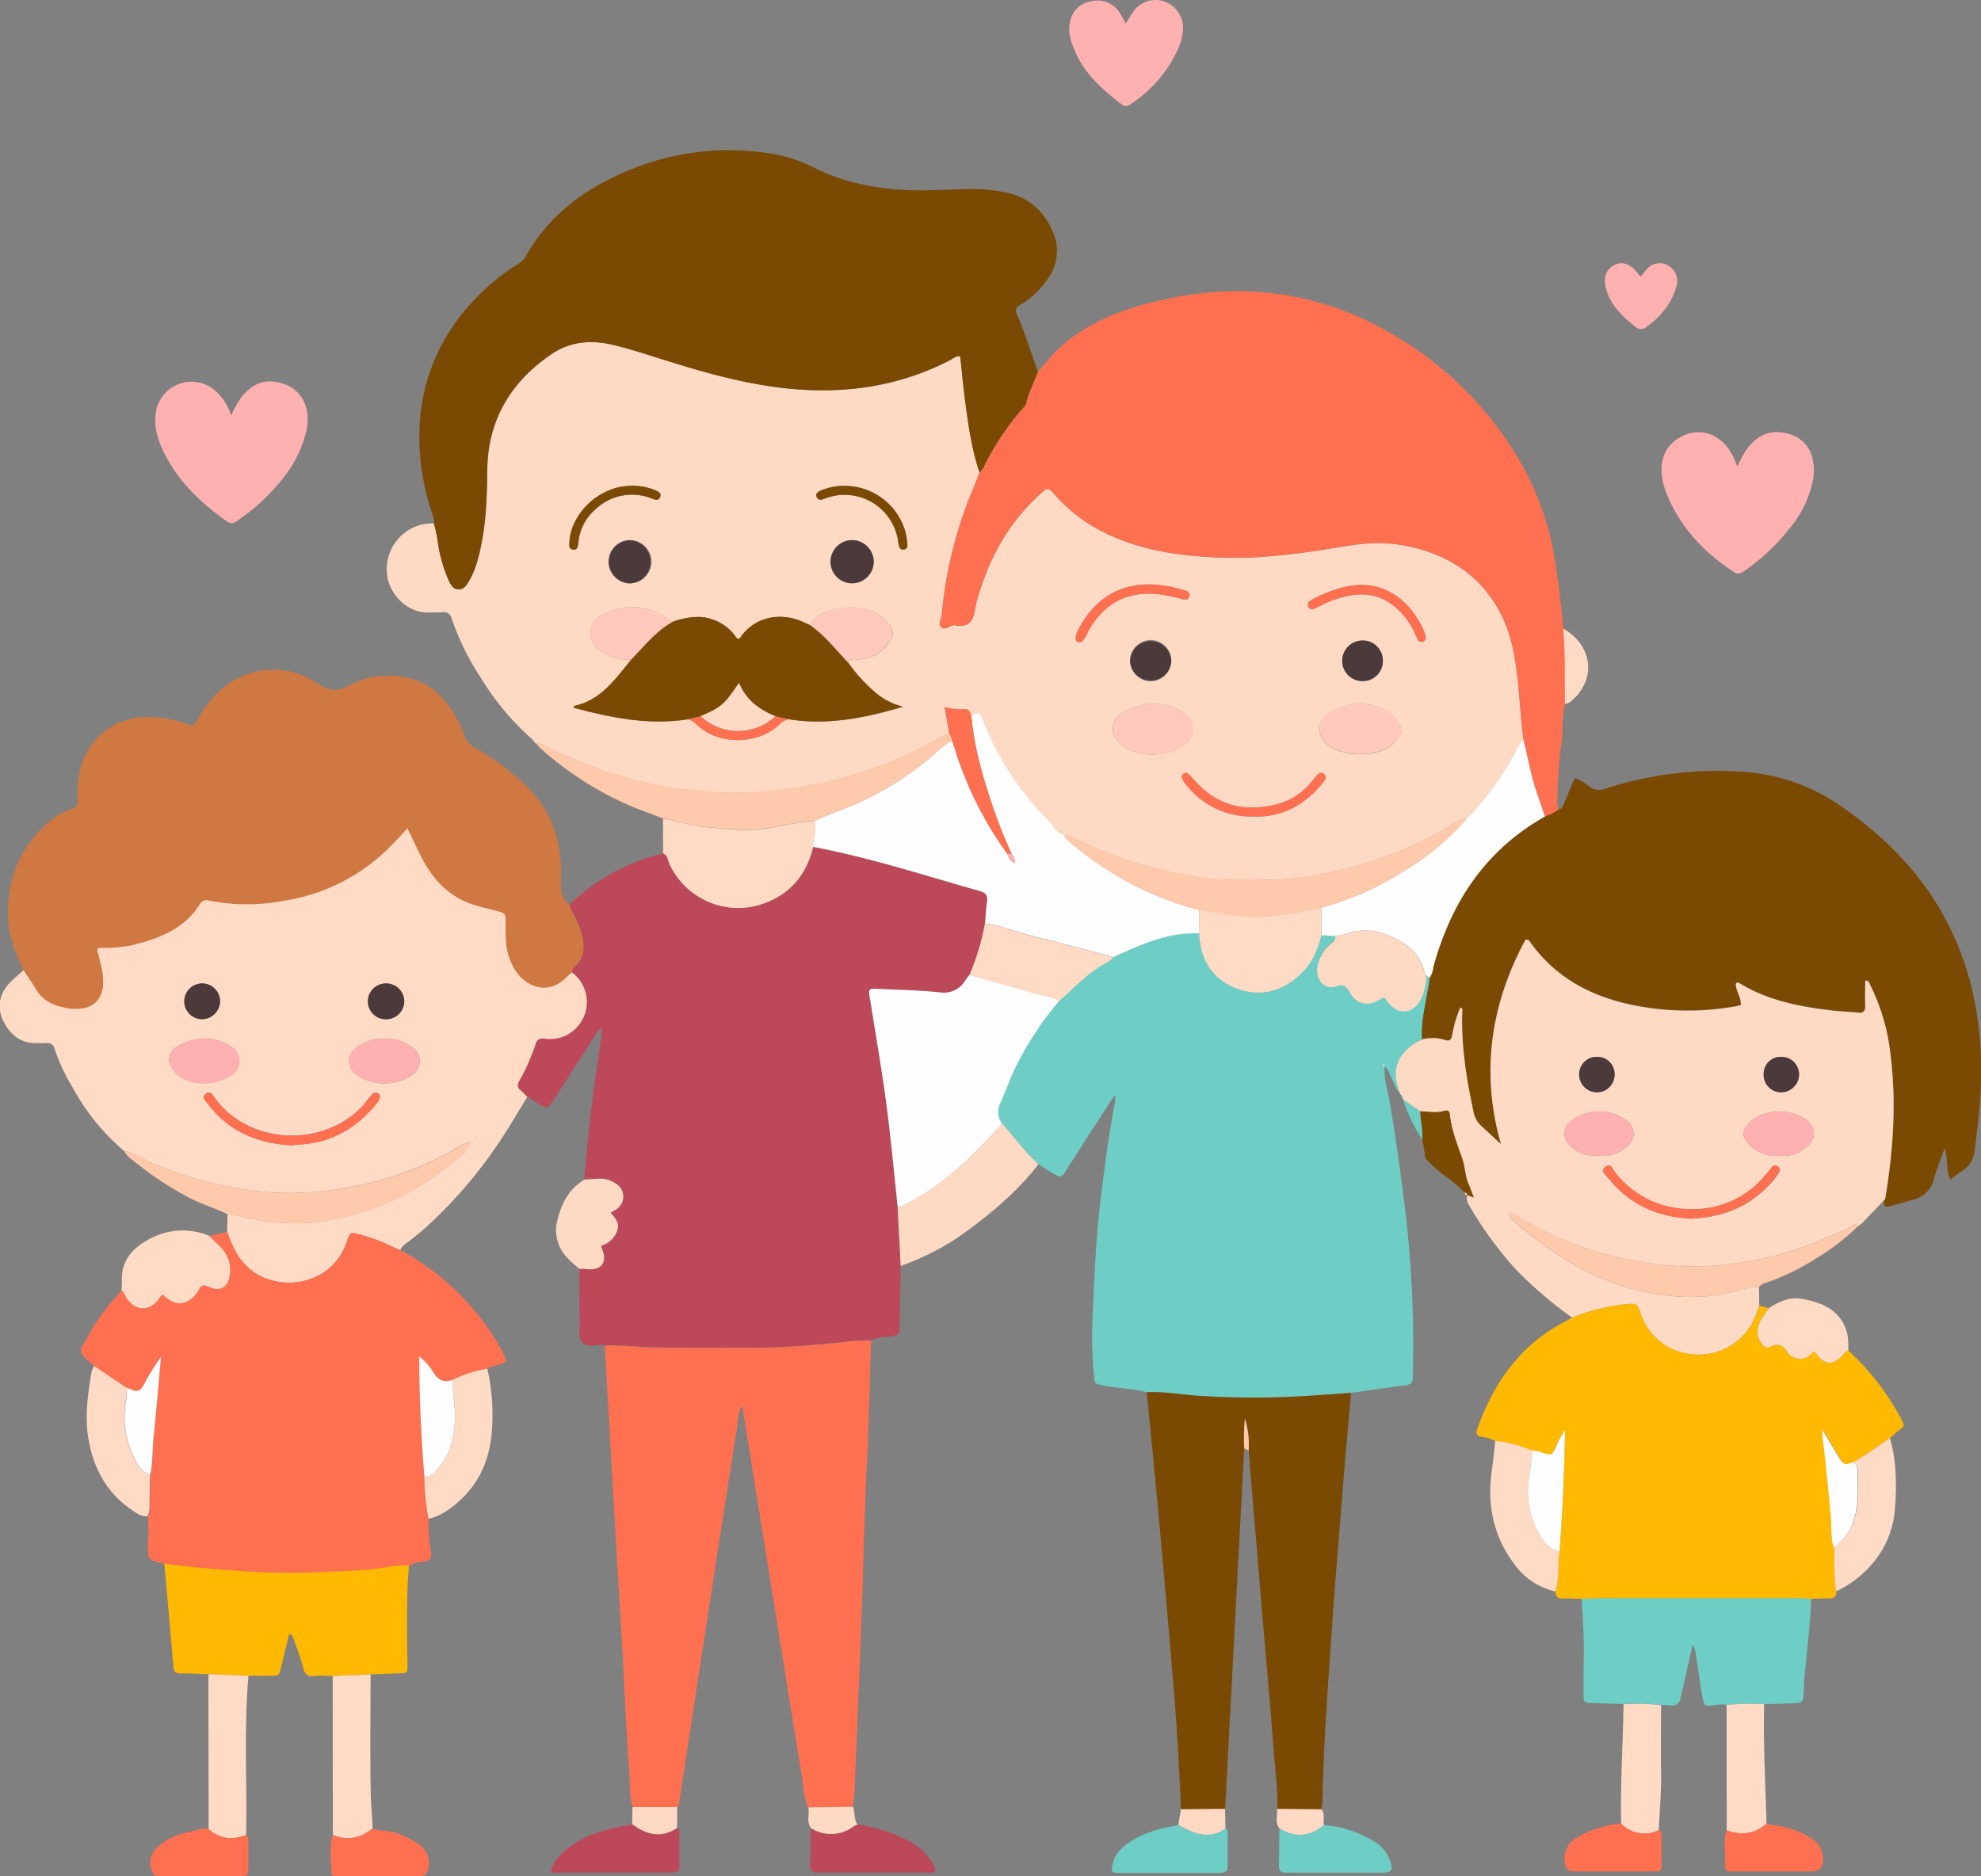<svg id="Layer_1" data-name="Layer 1" xmlns="http://www.w3.org/2000/svg" viewBox="0 0 488.47 462.76"><rect x="0" y="0" width="488.47" height="462.76" fill="#808080" stroke="none"/><defs><style>.cls-1{fill:#fedac4;}.cls-2{fill:#bc485a;}.cls-3{fill:#6ecec5;}.cls-4{fill:#ff7050;}.cls-5{fill:#ffdac4;}.cls-6{fill:#7a4902;}.cls-7{fill:#d07842;}.cls-8{fill:#ff7051;}.cls-9{fill:#ffb901;}.cls-10{fill:#7a4a03;}.cls-11{fill:#ffb1b1;}.cls-12{fill:#ffc9ab;}.cls-13{fill:#fffefe;}.cls-14{fill:#ffcabd;}.cls-15{fill:#4c3939;}.cls-16{fill:#fff;}</style></defs><title>family</title><path class="cls-1" d="M144.12,210a66.13,66.13,0,0,1-12.78-15.43,62.17,62.17,0,0,1-6.93-14.2,2,2,0,0,0-2.37-1.59c-1,.1-1.92,0-2.88.06-4.85.37-9.25-3.38-10.5-8.13a11.43,11.43,0,0,1,4.81-12,11,11,0,0,1,6.56-1.82,35.24,35.24,0,0,1,1.07,5.33,37.82,37.82,0,0,0,2.5,8.55c.52,1.1,1,2.4,2.59,2.38,1.34,0,1.95-1.1,2.54-2.09a21.79,21.79,0,0,0,2.21-5.61c1.93-7.12,2.16-14.38,2.25-21.71.14-12.36,5.85-21.88,16-28.69,4.36-2.92,9.28-3.44,14.4-2.31,3.48.77,6.86,1.83,10.25,2.9,11,3.47,22,6.81,33.56,8,14,1.4,27.4-.51,40-7.06.74-.38,1.4-1.05,2.41-.89.41,3.72.75,7.45,1.24,11.16.77,5.9,1.6,11.8,3.52,17.48-.52,1.34-1,2.7-1.57,4a102.6,102.6,0,0,0-7.73,30.89c-.1,1.11-1,2.53-.15,3.3,1,.91,2.3-.72,3.44-.51,4.19.78,4.61-2.09,5.09-5a11.23,11.23,0,0,1,.28-1.12c2.77-10.15,7.66-19,15.52-26.19,1.94-1.76,1.93-1.76,3.78.22a40.29,40.29,0,0,0,7.33,6.48c8.44,5.52,17.89,7.79,27.77,8.58a103.38,103.38,0,0,0,16.64.11q6.76-.54,13.43-1.56c6.14-.94,12.15-2.35,18.54-1.54,15.42,1.95,26.22,11.23,29.26,26.37,1.46,7.26,1.51,14.69,2.5,22-1.15.7-1.53,1.93-2.1,3a73.12,73.12,0,0,1-10.73,15.15l-.62.6,0,0-.6.6h0a3.61,3.61,0,0,0-2.38.78,98.12,98.12,0,0,1-25.48,11.08c-8,2.09-16.05,3.53-24.36,3.16-1.92-.09-3.84-.07-5.76,0-4.53.16-8.93-.73-13.34-1.56a97.13,97.13,0,0,1-25.46-8.72,4.47,4.47,0,0,0-2.74-.68l-.46-.45c-.07-.33-.14-.67-.52-.2-1.2-.43-1.46-1.71-2.28-2.5a72.94,72.94,0,0,1-16.67-25.48c-.73-1.81-.75-1.8-2.71-.86-.4-.69-.46-1.66-1.68-1.55a14.25,14.25,0,0,1-4.87-.55l1.16,6.72c-2.54.44-4.45,2.17-6.67,3.26a113.28,113.28,0,0,1-19.55,7.5,103.67,103.67,0,0,1-24.86,3.65,65.91,65.91,0,0,1-9.45-.41c-2.74-.3-5.55-.39-8.26-.85a107.58,107.58,0,0,1-29.88-9.84,5.43,5.43,0,0,0-3.25-1l-.49-.5A.94.94,0,0,0,144.12,210Zm68.7-28-1.56-.72c-6.1-2.83-12.49-1-15.61,3.74-.14.22-.33.49-.92.19a11.67,11.67,0,0,0-9.13-5.25,18.84,18.84,0,0,0-6.72,1.21c-.64-.42-1.27-.84-1.91-1.25-5-3.11-10.05-3.11-15.2-.58a5,5,0,0,0-3.13,4.74c0,2.26,1.33,3.67,3.17,4.73a12.63,12.63,0,0,0,6.86,1.66c-.28.37-.56.76-.85,1.12-3.57,4.42-7,9-13.06,10.28-.1,0-.16.27-.27.48,9.26,2.46,18.54,4.37,28.18,2.85a4.23,4.23,0,0,1,2.16,1.31c5.21,5,14.57,5.08,20.18.15a4.78,4.78,0,0,1,2.37-1.5c9.69,1.59,19-.29,28.32-3.06a16.56,16.56,0,0,1-6.84-3.52,41.08,41.08,0,0,1-6.76-7.44c.56-.92,1.49-.74,2.33-.73a9,9,0,0,0,7.08-3.25c2.13-2.39,2.21-4,0-6.22-3.67-3.67-8.22-3.8-12.88-2.84C216.21,178.57,214,179.57,212.82,182Zm85,19.33a14.92,14.92,0,0,0-8.51,2.63c-2,1.45-2.53,4.18-1.2,5.82a9.26,9.26,0,0,0,4.56,3.4A14.66,14.66,0,0,0,305,211.61a4.68,4.68,0,0,0,.78-7.2C303.56,202.12,300.66,201.6,297.82,201.32Zm50.57,0a14.32,14.32,0,0,0-6,1.45c-2.09,1.13-4.21,2.58-4,5.15s2.26,4.15,4.67,5a16.33,16.33,0,0,0,10.36.1,8,8,0,0,0,3.76-2.54c1.68-2,1.7-3.43.06-5.38C355,202.34,351.85,201.57,348.39,201.3Zm-26.09,27.84a19.17,19.17,0,0,0,12-3.64,23.3,23.3,0,0,0,5.28-5.28,1.08,1.08,0,0,0-.14-1.55c-.55-.52-1.08-.29-1.52.13a11.53,11.53,0,0,0-1.12,1.31,16.43,16.43,0,0,1-9.21,6.08c-7.72,1.92-14.47.28-19.89-5.81a25.13,25.13,0,0,0-1.8-1.85.8.8,0,0,0-1.05.06.92.92,0,0,0-.38,1,6.08,6.08,0,0,0,1.4,2.16A20.2,20.2,0,0,0,322.29,229.14ZM228.46,166.3a5.32,5.32,0,1,0-5.28,5.37A5.42,5.42,0,0,0,228.46,166.3Zm-60.23,5.36a5.33,5.33,0,1,0-5.21-5.41A5.37,5.37,0,0,0,168.23,171.67Zm196.34,13.21c-.14-.46-.26-.93-.44-1.37-2.91-7-9.59-13.12-19.17-11a30.78,30.78,0,0,0-8.8,3.44,1.08,1.08,0,1,0,.88,2c.53-.23,1-.48,1.56-.75a26.37,26.37,0,0,1,5.35-2.08c4.25-1.15,8.38-1,12.09,1.62a17.63,17.63,0,0,1,5.76,7.07,16.5,16.5,0,0,0,.86,1.8,1,1,0,0,0,1.23.45A1.07,1.07,0,0,0,364.57,184.87Zm-62.74,5.87a5.08,5.08,0,1,0-4.88,5.06A5.07,5.07,0,0,0,301.83,190.74Zm52.13.12a5,5,0,1,0-4.93,4.95A4.92,4.92,0,0,0,354,190.86Zm-47.6-16.14a1.16,1.16,0,0,0-1-1.24c-1.57-.43-3.13-.9-4.73-1.17-9.26-1.57-17.26,1.69-22,11.29a5,5,0,0,0-.39,1.65.88.88,0,0,0,.58.9,1,1,0,0,0,1.06-.22,9.47,9.47,0,0,0,1.44-2.47c4.07-7.09,9.95-10.18,18.24-9a48,48,0,0,1,5,1.11C305.53,175.79,306.1,175.6,306.36,174.72ZM153.42,161.6c0,.08,0,.37,0,.66a1,1,0,0,0,.77,1.07,1,1,0,0,0,1.32-.8,9.82,9.82,0,0,0,.2-1.42,12.33,12.33,0,0,1,4.16-7.7,13.1,13.1,0,0,1,14-2.62c.78.28,1.57.53,1.95-.43s-.44-1.31-1.16-1.63a14.66,14.66,0,0,0-7.06-1.05C160.37,148.17,153.73,154.63,153.42,161.6Zm67.83-14a15.27,15.27,0,0,0-6.15,1.3c-.5.32-1,.72-.73,1.38a1.07,1.07,0,0,0,1.4.68c.55-.16,1.08-.39,1.63-.55a13.32,13.32,0,0,1,17,10.32c.09.47.15,1,.24,1.42.14.72.42,1.32,1.31,1.16.73-.13.88-.73.82-1.31a18.32,18.32,0,0,0-.51-3.12A15.59,15.59,0,0,0,221.24,147.62Z" transform="translate(-13.02 -27.79)"/><path class="cls-2" d="M153.37,250.9a51.69,51.69,0,0,1,23.15-12.64c1.17.48,1.15,1.71,1.58,2.63a18.66,18.66,0,0,0,22.19,10.06c7.12-2.18,11.5-7,13.23-14.29,7.14,1.33,14.16,3.17,21.14,5.15,6.63,1.88,13.22,3.88,19.85,5.75,1.45.41,2.08,1,1.85,2.61-.26,1.79-.34,3.61-.49,5.42a59.81,59.81,0,0,1-3.82,12.67,12.33,12.33,0,0,0-.89,1.12,6.19,6.19,0,0,1-6.49,3.19c-5.15-.52-10.35-.63-15.53-.86-1.88-.08-2,.07-1.74,1.91,0,.38.15.75.21,1.13,1.08,6.72,2.18,13.44,3.21,20.18,1.55,10.15,2.44,20.39,3.51,30.6l.75,14.5q-.08,6.28-.16,12.56c0,1-.11,1.91-.06,2.86.08,1.37-.6,1.76-1.86,1.91-1.76.21-3.6.19-5.24,1-3.65-.19-7.26.48-10.87.78-5.72.48-11.41,1.06-17.15,1-8.73,0-17.46.09-26.19-.1-3.82-.08-7.62-.64-11.46-.43-1.86-.4-4.25.69-5.51-.7-1.11-1.23-.5-3.5-.56-5.29-.14-4.31-.11-8.62-.14-12.93a4.55,4.55,0,0,1,1.7,0c3.7.35,5.17-1.61,3.81-5-.1-.25-.3-.51,0-.84a5.94,5.94,0,0,0,3.83-3.89c.51-1.81-.65-3-1.74-4.18a13.59,13.59,0,0,0,1.4-.82,3.72,3.72,0,0,0-.25-6.45,6.45,6.45,0,0,0-3.82-1.1c-1.25,0-2.49.12-3.74.19.73-8,1.51-16,2.62-24,.49-3.51,1-7,1.51-10.53a8.13,8.13,0,0,0,.18-2.73c-.83.25-1.07,1-1.43,1.55-3.44,5.31-6.85,10.64-10.28,16-1.6,2.47-1.68,2.48-4.24.91-.81-.5-1.61-1-2.42-1.54-.54-.54-1-1.11-1.61-1.61a1.57,1.57,0,0,1-.4-2.26,51.29,51.29,0,0,0,4.06-9.17,1.72,1.72,0,0,1,2.11-1.34,9.6,9.6,0,0,0,4-.25,9.14,9.14,0,0,0,2.8-16.11c.14-.35.17-.82.43-1,3.15-2.69,2.8-5.94,1.74-9.44C155.51,254.9,154.11,253.06,153.37,250.9Z" transform="translate(-13.02 -27.79)"/><path class="cls-3" d="M354.46,290.88c-.28,3.12.79,6.07,1.3,9.07,1.58,9.45,2.89,18.92,4,28.44a278.62,278.62,0,0,1,1.65,37.33c0,.58-.06,1.15,0,1.73.06,1.32-.6,1.85-1.87,2-4.46.57-8.92,1.23-13.37,1.85-3.64.25-7.28.52-10.92.76a211.67,211.67,0,0,1-26.23,0c-4.41-.25-8.77-1.14-13.21-.9-3.53-.94-7.21-.94-10.77-1.68-2.14-.44-2.08-.37-2.28-2.43a102.19,102.19,0,0,1-.36-14.09c.43-9.76.83-19.53,2-29.25,1-8.09,2-16.16,3.56-24.16a13.48,13.48,0,0,0,0-1.79c-2.17,3.34-4,6.17-5.87,9-2.08,3.23-4.12,6.48-6.21,9.7-1.17,1.8-1.32,1.82-3.18.74-1.24-.72-2.44-1.51-3.66-2.27-3.34-3.18-6.12-6.85-9.13-10.32a4.78,4.78,0,0,1-.23-4.9c1.18-2.62,2.16-5.34,3.36-8a78.66,78.66,0,0,1,11.11-17.09c3.2-2.81,6.13-5.91,9.69-8.32,1.25-.84,2.74-1.35,3.73-2.56,1.13-.52,2.26-1,3.4-1.54,5.65-2.48,11.4-4.59,17.73-4.27.33,6.43,3.24,11.39,9.27,13.64s11.64.6,16.28-4.09c2.54-2.57,3.73-5.73,4.61-9.09l3.34.21c.29,1.25-.83,1.63-1.46,2.24a9.52,9.52,0,0,0-2.8,4.91c-.72,3.41,1.64,6.2,4.6,5.2,1.81-.61,2.44-.13,3.29,1.39,1.8,3.22,4.61,3.72,7.72,1.68.22-.15.47-.25.8-.42.25.33.47.62.68.93,2.56,3.64,6.35,3.44,8.42-.44a15.09,15.09,0,0,0,1.37-5.82l.71.6a14.4,14.4,0,0,1-.43,3.09c-.68,4-1.69,8-1.41,12.11a12.41,12.41,0,0,0-5,4.12c-2,3.16-1.51,6.36-.16,9.57-1.21-1-1.59-2.51-2.27-3.83-.55-1.06-.79-2.31-1.81-3.1-.14-.2.27-.79-.38-.58C353.94,290.38,354.12,290.83,354.46,290.88Z" transform="translate(-13.02 -27.79)"/><path class="cls-4" d="M388.69,210.33c-1-7.32-1-14.76-2.5-22-3-15.14-13.84-24.42-29.26-26.37-6.39-.81-12.4.6-18.54,1.54q-6.69,1-13.43,1.56a103.38,103.38,0,0,1-16.64-.11c-9.88-.8-19.33-3.06-27.77-8.58a40.29,40.29,0,0,1-7.33-6.48c-1.84-2-1.84-2-3.78-.22-7.86,7.14-12.74,16-15.52,26.19a11.23,11.23,0,0,0-.28,1.12c-.48,2.9-.9,5.77-5.09,5-1.13-.21-2.43,1.42-3.44.51-.85-.77.05-2.18.15-3.3A102.6,102.6,0,0,1,253,148.29c.56-1.32,1-2.68,1.57-4a6.08,6.08,0,0,0,.91-1.08,65.58,65.58,0,0,1,10-15,2.35,2.35,0,0,0,.6-1c.62-2.72,2-5.16,2.89-7.77,2.58-3,5.06-6,8.28-8.34,7.07-5.15,15.14-7.84,23.56-9.6a87,87,0,0,1,15.13-1.87,74.41,74.41,0,0,1,40.42,10.61,85.63,85.63,0,0,1,32.48,33.17,70.52,70.52,0,0,1,7.8,24q1.14,7.7,1.89,15.44c.53,6.17.32,12.36.43,18.54-.89,3-.48,6.06-.85,9.09a115.25,115.25,0,0,0-1.06,14,9.33,9.33,0,0,0,.22,3.12,12.29,12.29,0,0,1-3.27,1.65c-1.18-3.7-2.63-7.31-3.49-11.11Z" transform="translate(-13.02 -27.79)"/><path class="cls-5" d="M154,267.59a9.14,9.14,0,0,1-2.8,16.11,9.6,9.6,0,0,1-4,.25,1.72,1.72,0,0,0-2.11,1.34,51.29,51.29,0,0,1-4.06,9.17,1.57,1.57,0,0,0,.4,2.26c.57.5,1.08,1.07,1.61,1.61-2.11,3.42-4.14,6.9-6.33,10.26a114.49,114.49,0,0,1-18.4,21.66c-1.54,1.43-3.23,2.71-4.89,4a5.06,5.06,0,0,0-1.75,1.86c-.61-.27-1.24-.52-1.84-.81a45.91,45.91,0,0,0-8.35-3.11c-2.08-.52-2.08-.52-2.87,1.57-.17.45-.32.91-.5,1.35-4.28,10.42-17.93,11.56-24.53,4.74-2.3-2.38-3.45-5.24-4.56-8.19q.05-2.2.1-4.4a16,16,0,0,1,2,.23c6.63,1.6,13.23,2.52,20.15,1.66a67,67,0,0,0,20.77-6.38,66.3,66.3,0,0,0,14-9.5,8.25,8.25,0,0,0,3-3.64,4.18,4.18,0,0,0-2.75.91,69.79,69.79,0,0,1-10.56,5.25A83.73,83.73,0,0,1,84.72,322a73.39,73.39,0,0,1-12.28-1,86.12,86.12,0,0,1-22.51-6.68c-2.05-.94-4-2.33-6.29-2.61h0l-.65-.6a54.58,54.58,0,0,1-12-15,50.53,50.53,0,0,1-4.53-9.64,1.77,1.77,0,0,0-2.12-1.42c-.76.07-1.54,0-2.31,0-3.95.07-6.54-2.1-8.16-5.38-1.72-3.48-1-7,1.82-9.76,1-1,2.12-1.92,3.19-2.88,1,1.52,2.06,3,3,4.58,1.57,2.72,4,3.93,7,4.55,7,1.48,10.64-2.06,9.27-9.09-.24-1.22-.59-2.42-.82-3.65-.11-.6-.72-1.19-.05-2a34.46,34.46,0,0,0,8.49-.68c6.54-1.67,12.71-3.95,16.5-10.08a2,2,0,0,1,2.48-.85,48.36,48.36,0,0,0,18.3,0,46.78,46.78,0,0,0,25.81-13c1.55-1.52,3-3.14,4.62-4.86,1.17,2.41,2.24,4.65,3.34,6.87,3,6,7.35,10.52,14.06,12.3,1.39.37,2.78.74,4.17,1.09,2.68.67,2.68.66,2.68,3.32,0,1.25,0,2.5.06,3.75a15.23,15.23,0,0,0,2.26,7.65c2.59,4.08,8.11,6.42,12.67,1.69C153.14,268.34,153.59,268,154,267.59ZM107.88,284a10.3,10.3,0,0,0-6.42,1.74c-3.11,1.84-3.15,5.65,0,7.45a12.08,12.08,0,0,0,12.83-.06,4.12,4.12,0,0,0,0-7.31A10.56,10.56,0,0,0,107.88,284Zm-44.32,0a12.68,12.68,0,0,0-6.8,1.86c-2.48,1.66-2.64,4-.69,6.26,3.2,3.7,10.29,3.6,14.23.68a4.07,4.07,0,0,0-.27-6.82A10.57,10.57,0,0,0,63.55,284ZM85,310.27c.6-.07,1.55-.21,2.5-.28,7.65-.58,13.62-4.22,18.37-10.07a4.09,4.09,0,0,0,.63-1c.23-.56.28-1.16-.32-1.53a1,1,0,0,0-1.31.21,17.27,17.27,0,0,0-1.49,1.76,15.2,15.2,0,0,1-2.56,2.72c-10.41,9-27,7.13-34.66-3.29-.55-.76-1.22-2.24-2.41-1.26s.06,1.89.68,2.69C69.51,306.85,76.45,309.79,85,310.27ZM67.28,274.85A4.49,4.49,0,0,0,63,270.33a4.42,4.42,0,0,0-.2,8.83A4.52,4.52,0,0,0,67.28,274.85Zm45.42-.24a4.48,4.48,0,0,0-4.54-4.28,4.42,4.42,0,1,0,4.54,4.28Zm17.45,33.83c0,.06,0,.15,0,.18a.24.24,0,0,0,.21,0c.18-.11.16-.23-.05-.29C130.29,308.36,130.22,308.42,130.15,308.44Z" transform="translate(-13.02 -27.79)"/><path class="cls-6" d="M268.93,119.44c-.89,2.62-2.27,5.05-2.89,7.77a2.35,2.35,0,0,1-.6,1,65.58,65.58,0,0,0-10,15,6.08,6.08,0,0,1-.91,1.08c-1.92-5.67-2.74-11.57-3.52-17.47-.49-3.71-.83-7.44-1.24-11.16-1-.16-1.67.5-2.41.89-12.59,6.55-26,8.46-40,7.06-11.55-1.16-22.57-4.49-33.56-8-3.39-1.07-6.77-2.13-10.25-2.9-5.12-1.13-10-.61-14.4,2.31-10.17,6.81-15.89,16.33-16,28.69-.08,7.34-.31,14.6-2.25,21.71a21.79,21.79,0,0,1-2.21,5.61c-.6,1-1.2,2.08-2.54,2.09-1.54,0-2.07-1.28-2.59-2.38a37.82,37.82,0,0,1-2.5-8.55,35.24,35.24,0,0,0-1.07-5.33c.19-1.41-.51-2.63-.89-3.9a57.78,57.78,0,0,1-2.26-24.22,47.45,47.45,0,0,1,11.05-24.65,53.26,53.26,0,0,1,12.57-11,5.32,5.32,0,0,0,2.1-1.89C148.23,81,157,74.42,167.59,70a64,64,0,0,1,35-4.41A34.15,34.15,0,0,1,213,68.79c8.42,4.32,17.42,5.89,26.76,5.94,3.56,0,7.12-.18,10.68-.27a40.9,40.9,0,0,1,11.46,1c5.45,1.42,9,5,11,10.16a11.46,11.46,0,0,1-1.41,10.73,21.88,21.88,0,0,1-7,6.72,1.52,1.52,0,0,0-.69,2.31C265.81,110,267.24,114.74,268.93,119.44Z" transform="translate(-13.02 -27.79)"/><path class="cls-6" d="M393.95,229.18a12.29,12.29,0,0,0,3.27-1.65c1.21-.21,1.28-1.32,1.66-2.16.83-1.83,1.59-3.68,2.42-5.63a10.62,10.62,0,0,1,3.55,2,4,4,0,0,0,4,.56,89.94,89.94,0,0,1,33-4.23,48,48,0,0,1,24.32,8c11.74,8,21.44,17.77,27.71,30.67s8.2,26.31,7.52,40.36c-.23,4.71-.85,9.38-1.43,14.05a6.81,6.81,0,0,1-3.18,5.46c-1,.59-1.84,1.34-2.86,2.09-1.13-2.38-.51-4.88-1.42-7.76-1,3-2,5.27-2.64,7.63a7,7,0,0,1-5.25,5.15c-1.85.52-3.7,1-5.54,1.57-1.53.46-1.56-.46-1.47-1.53.1-.16.27-.3.3-.47,1.94-11.73,2.78-23.5,1.29-35.35a50.21,50.21,0,0,0-4.95-17.09c-.27-.52-.32-1.34-1.31-1.26,0,2.05-.06,4.07,0,6.09.05,1.35-.36,2-1.8,1.81-2.1-.23-4.22-.29-6.33-.53-8-.93-15.78-2.42-22.78-6.68-.28-.17-.67-.46-1,.11,0,1.75,1.36,3.28,1.23,5.22-.41.11-.77.23-1.13.29a67.65,67.65,0,0,1-25.81-.34c-10.23-2.16-18.93-6.86-25.1-15.6a.84.84,0,0,0-1.09-.41c-8.56,15.9-11.08,32.65-6,50.39-1.73-1.61-3.26-3.07-4.83-4.47a6.48,6.48,0,0,1-2-3.73c-1.72-8.11-3-16.26-2.73-24.59,0-.28.24-.75-.48-.91a30.24,30.24,0,0,0-2,6.82c-.22,1.2-.7,1.59-2,1.11a10.15,10.15,0,0,0-5.42-.08c-.28-4.12.73-8.1,1.41-12.11a14.35,14.35,0,0,0,.43-3.09,5.82,5.82,0,0,0,.93-2.67C370.8,250.34,379.26,237.46,393.95,229.18Z" transform="translate(-13.02 -27.79)"/><path class="cls-1" d="M363.68,284.16a10.15,10.15,0,0,1,5.42.08c1.28.47,1.76.08,2-1.11a30.24,30.24,0,0,1,2-6.82c.71.16.49.63.48.91-.31,8.34,1,16.48,2.73,24.59a6.48,6.48,0,0,0,2,3.73c1.57,1.41,3.1,2.87,4.83,4.47-5.06-17.74-2.54-34.5,6-50.39a.84.84,0,0,1,1.09.41c6.17,8.74,14.87,13.44,25.1,15.6a67.65,67.65,0,0,0,25.81.34c.37-.06.72-.19,1.13-.29.13-1.94-1.23-3.47-1.23-5.22.37-.57.75-.29,1-.11,7,4.26,14.81,5.75,22.78,6.68,2.1.25,4.22.3,6.33.53,1.44.16,1.85-.46,1.8-1.81-.08-2,0-4,0-6.09,1-.07,1,.74,1.31,1.26A50.21,50.21,0,0,1,479.17,288c1.5,11.85.65,23.62-1.29,35.35,0,.17-.2.32-.3.47-1.44,1.49-2.87,3-4.32,4.48a8.08,8.08,0,0,1-2.12,1.89c-.23-.36-.62-.61-1-.35-1.62,1.27-3.59,1.8-5.41,2.66a84.65,84.65,0,0,1-29.36,7.44,71.93,71.93,0,0,1-19.18-1.24,82.75,82.75,0,0,1-28.17-10.44c-.82-.5-1.58-1.34-2.93-1.35.4,1.65,1.58,2.42,2.55,3.22a91.19,91.19,0,0,0,15.11,10.45,59.54,59.54,0,0,0,22.37,6.83,45.32,45.32,0,0,0,16.55-1.35,14.54,14.54,0,0,1,5.07-.9l.08,4.66c-.2.54-.42,1.07-.6,1.61a15,15,0,0,1-14.33,10.45,14.78,14.78,0,0,1-14.4-10.3c-.75-2.25-1-2.36-3.53-2.14a52.12,52.12,0,0,0-13.32,3.3,104,104,0,0,1-13.55-11.56A90.8,90.8,0,0,1,375.25,325a2.6,2.6,0,0,1-.39-2.46l1.53.59c-.47-1.21-.84-2.26-1.29-3.29-.87-2-.86-4.27-1.52-6.18-1.24-3.61-2.71-7.11-3.09-11-.08-.83-.46-1.18-1.34-.89-2,.63-4,.16-6,.11L359,299l0,0a1.68,1.68,0,0,0-.61-1.2l0,0c-1.35-3.21-1.89-6.41.16-9.57A12.41,12.41,0,0,1,363.68,284.16Zm88.07,28.68a9,9,0,0,0,6.9-2.25c2.41-2.28,2.12-5.19-.71-6.93a11.54,11.54,0,0,0-6.57-1.7c-2.78.12-5.51.87-7.44,3.18-1.32,1.58-1.33,2.77-.06,4.38A8.88,8.88,0,0,0,451.75,312.84Zm-44.43,0a8.89,8.89,0,0,0,7.23-2.62,3.86,3.86,0,0,0-.36-6,11.39,11.39,0,0,0-13.89.1,3.86,3.86,0,0,0-.35,5.81C401.9,312.28,404.42,312.94,407.32,312.84Zm22.79,15.52c6-.32,11.58-1.89,16.32-5.72a25.3,25.3,0,0,0,5-5.21c.46-.66.83-1.4-.06-2-.74-.49-1.23,0-1.67.57s-1,1.19-1.47,1.77A22.89,22.89,0,0,1,429.56,326a23.39,23.39,0,0,1-18.26-9c-.58-.71-1-2.38-2.32-1.48-1.55,1.06,0,2.1.62,2.84C414.81,324.95,421.84,327.94,430.1,328.37Zm22.25-39.92a4.21,4.21,0,0,0-4.46,4.23,4.33,4.33,0,0,0,4.21,4.52,4.47,4.47,0,0,0,4.52-4.28A4.36,4.36,0,0,0,452.35,288.44Zm-45.56,0a4.32,4.32,0,0,0-4.4,4.34,4.44,4.44,0,0,0,4.37,4.42,4.38,4.38,0,0,0,4.37-4.38A4.25,4.25,0,0,0,406.8,288.44Z" transform="translate(-13.02 -27.79)"/><path class="cls-7" d="M154,267.59c-.43.39-.88.75-1.27,1.16-4.56,4.73-10.08,2.39-12.67-1.69a15.23,15.23,0,0,1-2.26-7.65c-.05-1.25-.05-2.5-.06-3.75,0-2.66,0-2.65-2.68-3.32-1.4-.35-2.78-.72-4.17-1.09-6.71-1.78-11.07-6.27-14.06-12.3-1.1-2.22-2.17-4.46-3.34-6.87-1.63,1.72-3.08,3.35-4.62,4.86a46.78,46.78,0,0,1-25.81,13,48.36,48.36,0,0,1-18.3,0,2,2,0,0,0-2.48.85c-3.8,6.13-10,8.4-16.5,10.08a34.46,34.46,0,0,1-8.49.68c-.67.77-.06,1.36.05,2,.23,1.22.58,2.42.82,3.65,1.38,7-2.28,10.57-9.27,9.09-3-.63-5.41-1.83-7-4.55-.91-1.57-2-3.05-3-4.58-1.88-4-3.66-8.11-3.86-12.6-.45-10.16,3.09-18.62,11.22-25a15.07,15.07,0,0,1,3.83-2c2.15-.84,2.17-.84,2.08-3.25a23,23,0,0,1,1-8,16.62,16.62,0,0,1,15-11.61,25.3,25.3,0,0,1,10.21,1.42c2.42.87,2.43.86,3.76-1.5a25.17,25.17,0,0,1,6.05-7.28,19.28,19.28,0,0,1,23.13-1c2.86,1.87,4.87,2.12,7.9.48a20.38,20.38,0,0,1,13.43-2.06,16.6,16.6,0,0,1,10.36,6.25,23.61,23.61,0,0,1,4.33,7.77,6.18,6.18,0,0,0,3.24,3.73,59.06,59.06,0,0,1,12.43,9.31c6.57,6.48,8.72,14.57,8.31,23.43-.11,2.36.31,4.09,2,5.61.75,2.16,2.14,4,2.82,6.22,1.06,3.49,1.41,6.75-1.74,9.44C154.19,266.77,154.16,267.24,154,267.59Z" transform="translate(-13.02 -27.79)"/><path class="cls-4" d="M69.06,331.65c1.11,3,2.26,5.82,4.56,8.19,6.6,6.83,20.25,5.68,24.53-4.74.18-.44.33-.9.5-1.35.78-2.1.78-2.1,2.87-1.57a45.91,45.91,0,0,1,8.35,3.11c.61.29,1.23.54,1.84.81a61.81,61.81,0,0,1,21.83,19.56,40.12,40.12,0,0,1,4.4,7.72c-1.41,1.24-3.35,1-4.78,2a31.08,31.08,0,0,0-8.65,2.8c-2,.68-3.41.07-4.55-1.73a14,14,0,0,0-3.56-4.05c0,10.25.47,19.93,1.26,29.6a60.35,60.35,0,0,0,1,10.41,44.42,44.42,0,0,0,.63,8.18c.19,1.33-.09,2.09-1.63,2.34-1.27.21-2.65.19-3.79,1a25.38,25.38,0,0,0-4,.17c-5.94,1.18-12,1.18-18,1.47a164.66,164.66,0,0,1-19.24-.26c-6.39-.44-12.76-.94-19.09-1.85-4.09-.95-4.06-.95-4.05-5a42.62,42.62,0,0,0,0-6.56,4.7,4.7,0,0,0,.5-2.46q.06-4,.13-7.92c.7-3,.45-6.1.77-9.15.68-6.5,1.21-13,1.83-19.85a58.59,58.59,0,0,0-4.33,7.07c-.69,1.19-1.45,1.7-2.77,1.1-.43-.2-.87-.35-1.31-.52l-8-5.35c-.4-.4-.77-.84-1.2-1.21-2.71-2.3-2.71-2.3-.88-5.46A56.34,56.34,0,0,1,43,346.13c.64.36.77,1.08,1.12,1.64,2.11,3.37,5.63,3.59,8,.47.29-.37.41-.88,1.06-1.13.28.25.6.58,1,.86,2.12,1.67,4.25,1.67,6.25-.09a6.38,6.38,0,0,0,1.62-2c.62-1.35,1.3-1.22,2.48-.69,2.74,1.23,4.72.08,5.14-2.89a8,8,0,0,0-1.15-5.52c-1-1.68-2.68-2.71-3.89-4.19Z" transform="translate(-13.02 -27.79)"/><path class="cls-8" d="M162.13,359.69c3.83-.21,7.64.34,11.46.43,8.73.19,17.46.05,26.19.1,5.75,0,11.44-.55,17.15-1,3.61-.3,7.21-1,10.87-.78-.21,7.11-.38,14.22-.64,21.33-.23,6.44-.6,12.87-.83,19.31-.3,8.17-.48,16.34-.78,24.51q-.85,22.78-1.8,45.55c-.06,1.44-.29,2.87-.44,4.3l-11,.14c-1.13-2.49-1.15-5.21-1.58-7.84-2.91-17.73-5.74-35.47-8.58-53.21q-3-18.64-6-37.28a7,7,0,0,0-.24-.76c-1,2.3-1,4.63-1.38,6.86q-3.81,24.05-7.48,48.13-3.27,21.22-6.51,42.45a2.56,2.56,0,0,1-.52,1.61l-11,0c-.89-3.28-.65-6.68-.91-10-.64-8.42-1-16.86-1.43-25.3-.67-11.78-1.39-23.57-2.07-35.35q-.61-10.49-1.19-21Q162.76,370.76,162.13,359.69Z" transform="translate(-13.02 -27.79)"/><path class="cls-9" d="M400.67,352.74a52.12,52.12,0,0,1,13.32-3.3c2.55-.22,2.79-.11,3.53,2.14a14.78,14.78,0,0,0,14.4,10.3,15,15,0,0,0,14.33-10.45c.19-.54.4-1.07.6-1.61l2.28.59c-.79,1.39-2,2.52-2.47,4.14a4.86,4.86,0,0,0,.54,4.37c.5.75,1.39,1.57,2.11,1.14,2.47-1.46,3.64-.13,4.81,1.75.26.42,1,.58,1.47.82,2,1,3.4-.41,4.77-1.58,2.52,3.67,4.74,3.76,7.46.4a3.68,3.68,0,0,1,.93-.61,62.81,62.81,0,0,1,12.68,16.22c1.52,2.82,1.26,2.23-.7,3.91-.58.5-1.14,1-1.72,1.52-3,2-5.94,4.19-9.13,6-2.15.69-2.15.69-3.28-1.2l-4.1-6.87c0,1.08,0,1.45,0,1.81.82,6.28,1.34,12.6,2,18.9.27,2.76,0,5.58.76,8.29.17,3.64-.13,7.3.53,10.91,0,1.09-.39,1.72-1.67,1.67-1.5-.07-3,.07-4.51.12-1.05,0-2.1-.11-3.15-.11h-48c-1.82,0-3.64.06-5.46.1-1.59,0-3.18-.18-4.76-.1-1.29.06-1.59-.63-1.67-1.67,1-3.23.53-6.61,1-9.89.74-9.76,1.16-19.52,1.3-29.89a18.5,18.5,0,0,0-2.29,4.26c-1,2-1,2-3,1.38a8.15,8.15,0,0,0-2.78-.62,33.91,33.91,0,0,0-9.14-2.41,8.56,8.56,0,0,0-3.24-1c-1.21-.2-1.58-.68-1.12-2,4.09-11.5,10.73-20.88,21.88-26.56C399.73,353.36,400.19,353,400.67,352.74Z" transform="translate(-13.02 -27.79)"/><path class="cls-10" d="M295.78,371.18c4.44-.24,8.8.65,13.21.9a211.67,211.67,0,0,0,26.23,0c3.64-.24,7.28-.51,10.92-.76-.67,7.76-1.37,15.52-2,23.28-1,12.27-2,24.54-2.84,36.82-.94,13.53-1.93,27.06-2.21,40.63,0,.66-.15,1.32-.23,2l-10.91-.1c.24-4.81-.51-9.57-.86-14.34-.78-10.43-1.74-20.84-2.61-31.26q-1.79-21.37-3.56-42.74a22.18,22.18,0,0,0-.92-7.94,49.12,49.12,0,0,0-.18,7.37q-1.19,22.3-2.37,44.61t-2.34,44.32l-10.88.08c-.43-9.7-.95-19.39-1.75-29.06q-1.3-15.66-2.67-31.31c-.81-9.09-1.67-18.18-2.53-27.27C296.78,381.31,296.27,376.25,295.78,371.18Z" transform="translate(-13.02 -27.79)"/><path class="cls-9" d="M53.54,413.4c6.34.92,12.7,1.41,19.09,1.85a164.66,164.66,0,0,0,19.24.26c6-.29,12-.29,18-1.47a25.38,25.38,0,0,1,4-.17c-.59,6.68-.51,13.38-.45,20.08,0,1.44.07,2.87.07,4.31,0,2.16,0,2.15-2.22,2.23l-6.88.26-9.34.38c-1.53,0-3.07-.14-4.58,0a2.12,2.12,0,0,1-2.62-1.84A62.3,62.3,0,0,0,85.77,433c-.28-.75-.3-1.71-1.44-2.31-.67,2.84-1.31,5.57-2,8.3-.5,2.06-.51,2.07-2.63,2.08H74.28l-9.87-.37c-2.29-.07-4.59-.2-6.88-.2-1.21,0-1.65-.44-1.75-1.66C55.07,430.36,54.29,421.88,53.54,413.4Z" transform="translate(-13.02 -27.79)"/><path class="cls-3" d="M403,422.07c1.82,0,3.64-.09,5.46-.1h48c1.05,0,2.1.07,3.15.11-.24,6.34-1,12.64-1.61,18.95-.15,1.53-.14,3.08-.26,4.61-.15,1.94-.32,2.12-2.23,2.21-2.5.12-5,.16-7.5.24a62.24,62.24,0,0,0-9.25.18,7.68,7.68,0,0,0-3.13.11c-2.28.22-2.43.16-2.83-2.09-.57-3.2-1-6.43-1.49-9.65a8.58,8.58,0,0,0-.9-3.33c-.89,4-1.73,7.69-2.57,11.41a17.18,17.18,0,0,0-.41,1.67c-.21,1.72-1.23,2.23-2.82,2-.66-.09-1.33-.07-2-.11a52,52,0,0,0-9.25-.22c-2.59-.08-5.18-.14-7.78-.25-2-.09-2.08-.13-2.09-2.18,0-3,0-6,.05-8.94C403.64,431.84,403.31,427,403,422.07Z" transform="translate(-13.02 -27.79)"/><path class="cls-11" d="M70,130.25a27.92,27.92,0,0,1,2.72-4.73c2-2.4,4.59-4,7.75-3.6,3.64.41,6.55,2.2,7.88,5.87a11.71,11.71,0,0,1,.14,6.53,29.38,29.38,0,0,1-5.74,11.49,49.77,49.77,0,0,1-10.43,9.85c-2,1.51-2.21,1.56-4.27.06-6.28-4.59-11.74-10-15-17.19-1.45-3.26-2.35-6.64-1.31-10.32a8.89,8.89,0,0,1,14.85-3.6A13.24,13.24,0,0,1,70,130.25Z" transform="translate(-13.02 -27.79)"/><path class="cls-11" d="M441.4,142.87a38.21,38.21,0,0,1,2.05-3.89c2.09-3,4.9-5,8.71-4.55,3.39.41,6.22,2,7.51,5.45a12.75,12.75,0,0,1,.21,7.09,26.4,26.4,0,0,1-5.65,11.2,50.24,50.24,0,0,1-11.32,10.58,1.91,1.91,0,0,1-2.53,0c-7-4.65-12.69-10.52-16.06-18.35-1.34-3.1-2.14-6.31-1.16-9.77,1.37-4.81,7.51-7.65,12.05-5.51C438.41,136.64,440.14,139.28,441.4,142.87Z" transform="translate(-13.02 -27.79)"/><path class="cls-12" d="M145.24,211.2a5.43,5.43,0,0,1,3.25,1A107.58,107.58,0,0,0,178.36,222c2.71.46,5.52.55,8.26.85a65.91,65.91,0,0,0,9.45.41,103.67,103.67,0,0,0,24.86-3.65,113.28,113.28,0,0,0,19.55-7.5c2.22-1.1,4.13-2.82,6.67-3.26.49.41.49,1,.59,1.55a12.07,12.07,0,0,0-2.59,1.81,79,79,0,0,1-18.23,12.52c-4.21,2.13-8.7,3.53-13,5.45-4.37.22-8.59,1.48-12.93,2-5,.61-9.84-.11-14.75-.54-3.33-.29-6.45-1.59-9.76-2-3-1.18-6.09-2.24-9.05-3.55a82,82,0,0,1-21.27-13.86A11.24,11.24,0,0,1,145.24,211.2Z" transform="translate(-13.02 -27.79)"/><path class="cls-5" d="M176.5,229.69c3.31.38,6.43,1.68,9.76,2,4.9.43,9.72,1.15,14.75.54,4.35-.53,8.56-1.78,12.93-2,.54,2.19-.46,4.29-.41,6.45-1.73,7.25-6.11,12.11-13.23,14.29a18.66,18.66,0,0,1-22.19-10.06c-.43-.92-.41-2.14-1.58-2.63Q176.51,234,176.5,229.69Z" transform="translate(-13.02 -27.79)"/><path class="cls-1" d="M259.93,304.64c3,3.47,5.79,7.14,9.13,10.32a69.69,69.69,0,0,1-8.82,9.36A110.83,110.83,0,0,1,249.16,333,62.27,62.27,0,0,1,235.11,340l-.75-14.5a6.17,6.17,0,0,0,1.1-.29c9.64-4.51,16.95-11.89,24-19.56A3.63,3.63,0,0,0,259.93,304.64Z" transform="translate(-13.02 -27.79)"/><path class="cls-11" d="M290.58,33.64c.7-1.11,1.22-2,1.83-2.88a6.66,6.66,0,0,1,7.82-2.57,6.93,6.93,0,0,1,4.48,7,13.17,13.17,0,0,1-1,4.17,31.91,31.91,0,0,1-11.86,14.09,1.71,1.71,0,0,1-2.32.05c-4.57-3.56-8.93-7.33-11.31-12.79-1.06-2.43-2-4.89-1.29-7.75A6.07,6.07,0,0,1,282,28.14a6.42,6.42,0,0,1,7.06,2.71A29.24,29.24,0,0,1,290.58,33.64Z" transform="translate(-13.02 -27.79)"/><path class="cls-12" d="M43.65,311.7c2.34.27,4.24,1.67,6.29,2.61A86.12,86.12,0,0,0,72.44,321a73.39,73.39,0,0,0,12.28,1,83.73,83.73,0,0,0,31.07-6.19,69.79,69.79,0,0,0,10.56-5.25,4.18,4.18,0,0,1,2.75-.91,8.25,8.25,0,0,1-3,3.64,66.3,66.3,0,0,1-14,9.5,67,67,0,0,1-20.77,6.38c-6.92.87-13.52-.05-20.15-1.66a16,16,0,0,0-2-.23c-3.18-1.55-6.6-2.53-9.73-4.21a81.9,81.9,0,0,1-13.84-9.25A6.75,6.75,0,0,1,43.65,311.7Z" transform="translate(-13.02 -27.79)"/><path class="cls-12" d="M446.78,345.16a14.54,14.54,0,0,0-5.07.9,45.32,45.32,0,0,1-16.55,1.35,59.54,59.54,0,0,1-22.37-6.83,91.19,91.19,0,0,1-15.11-10.45c-1-.8-2.15-1.57-2.55-3.22,1.35,0,2.11.85,2.93,1.35a82.75,82.75,0,0,0,28.17,10.44,71.93,71.93,0,0,0,19.18,1.24,84.65,84.65,0,0,0,29.36-7.44c1.82-.86,3.79-1.39,5.41-2.66.33-.26.72,0,1,.35a56.41,56.41,0,0,1-10.61,8.13,58.92,58.92,0,0,1-12.05,5.84A3.32,3.32,0,0,0,446.78,345.16Z" transform="translate(-13.02 -27.79)"/><path class="cls-5" d="M64.64,332.59c1.21,1.47,2.85,2.51,3.89,4.19a8,8,0,0,1,1.15,5.52c-.42,3-2.4,4.12-5.14,2.89-1.18-.53-1.87-.66-2.48.69a6.38,6.38,0,0,1-1.62,2c-2,1.77-4.13,1.77-6.25.09-.36-.28-.68-.61-1-.86-.66.25-.78.76-1.06,1.13-2.38,3.11-5.91,2.9-8-.47-.35-.56-.48-1.28-1.12-1.64,0-.76.09-1.53.06-2.29-.2-4.76,2.25-7.92,6.18-10.11A17,17,0,0,1,64.64,332.59Z" transform="translate(-13.02 -27.79)"/><path class="cls-5" d="M95.06,441.14l9.34-.38c0,9.89-.18,19.79.05,29.68.06,2.75.36,5.53.45,8.3-3,2.39-6.21,3.11-9.81,1.63Z" transform="translate(-13.02 -27.79)"/><path class="cls-5" d="M64.41,440.71l9.87.37c-1.16,13.08-.3,26.18-.57,39.27-3.37,1.36-6.48,1-9.25-1.44Z" transform="translate(-13.02 -27.79)"/><path class="cls-5" d="M397.57,410.41c-.47,3.28,0,6.66-1,9.89a17.13,17.13,0,0,1-10.1-6.67c-5.24-6.91-6.85-14.82-5.57-23.37.35-2.36.55-4.75.82-7.13a33.9,33.9,0,0,1,9.14,2.41c-.27,2.26-.45,4.53-.81,6.78a21.28,21.28,0,0,0,2.09,13C393.23,407.58,394.71,409.84,397.57,410.41Z" transform="translate(-13.02 -27.79)"/><path class="cls-5" d="M118.67,402.37a60.35,60.35,0,0,1-1-10.41,2.81,2.81,0,0,0,2.51-1.09c3.3-3.16,4.54-7.21,4.93-11.59.33-3.73-.33-7.43-.58-11.13a31.08,31.08,0,0,1,8.65-2.8,51.38,51.38,0,0,1,1.19,14.53c-.39,6.82-2.57,12.92-7.66,17.69C124.39,399.72,121.87,401.65,118.67,402.37Z" transform="translate(-13.02 -27.79)"/><path class="cls-5" d="M36.27,364.72l8,5.35A20.91,20.91,0,0,1,44,373.5a22,22,0,0,0,2,13.7c.82,1.67,1.71,3.74,4,4.21q-.06,4-.13,7.92a4.7,4.7,0,0,1-.5,2.46,4.7,4.7,0,0,1-2.94-1c-6.65-4.19-10.23-10.27-11.58-18-1-5.71-.14-11.23.76-16.8A5.56,5.56,0,0,1,36.27,364.72Z" transform="translate(-13.02 -27.79)"/><path class="cls-5" d="M469.9,388.45c3.18-1.77,6.13-3.9,9.13-6,1.64,5.72,1.7,11.61,1.24,17.44a23.33,23.33,0,0,1-6.2,14.26,25.94,25.94,0,0,1-8.29,6.1c-.66-3.61-.36-7.27-.53-10.91a12.23,12.23,0,0,0,5-6.84c1.36-4.14.85-8.36.85-12.57A1.76,1.76,0,0,0,469.9,388.45Z" transform="translate(-13.02 -27.79)"/><path class="cls-5" d="M413.35,448.11a52,52,0,0,1,9.25.22c0,5.39-.11,10.78,0,16.16.11,4.9-.35,9.77-.56,14.66a8,8,0,0,1-9.27-1.57C412.52,467.75,413.21,457.94,413.35,448.11Z" transform="translate(-13.02 -27.79)"/><path class="cls-5" d="M438.76,448.27a62.24,62.24,0,0,1,9.25-.18c-.22,9.83.33,19.64.59,29.46-2.91,2.65-6.24,2.9-9.81,1.67Q438.77,463.74,438.76,448.27Z" transform="translate(-13.02 -27.79)"/><path class="cls-2" d="M180,478.6c.76.42.54,1.16.55,1.8q0,3.46,0,6.92c0,2.28,0,2.3-2.43,2.31-6.63,0-13.26,0-19.89,0h-9.36c.38-2.57,1.95-4.11,3.61-5.54a24.83,24.83,0,0,1,9.43-4.79c2.3-.67,4.67-1.08,7-1.6C172.44,480.28,176.07,481.27,180,478.6Z" transform="translate(-13.02 -27.79)"/><path class="cls-2" d="M224.48,477.76a40.31,40.31,0,0,1,12.27,3.88,14.68,14.68,0,0,1,6.44,6c.82,1.59.59,2-1.23,2-9.11,0-18.22,0-27.33,0-1.38,0-1.85-.43-1.81-1.81.1-3.06.07-6.13.1-9.2a9.16,9.16,0,0,0,10.53-.39A6.51,6.51,0,0,1,224.48,477.76Z" transform="translate(-13.02 -27.79)"/><path class="cls-3" d="M315.19,478.72c.6.35.58.94.58,1.51,0,2.49-.06,5,0,7.48.05,1.53-.59,2-2,2-8.25,0-16.5,0-24.75,0-2,0-2.06-.19-1.64-2.22.51-2.44,2.18-4,4.1-5.33,3.64-2.52,7.85-3.45,12.11-4.25.74.41,1.47.85,2.24,1.21C309,480.55,312.15,481,315.19,478.72Z" transform="translate(-13.02 -27.79)"/><path class="cls-1" d="M157.15,318.71c1.25-.06,2.49-.15,3.74-.19a6.45,6.45,0,0,1,3.82,1.1,3.72,3.72,0,0,1,.25,6.45,13.59,13.59,0,0,1-1.4.82c1.09,1.22,2.24,2.37,1.74,4.18a5.94,5.94,0,0,1-3.83,3.89c-.33.33-.13.59,0,.84,1.36,3.4-.11,5.37-3.81,5a4.55,4.55,0,0,0-1.7,0c-2.18-1.86-4.44-3.64-5.32-6.56a9,9,0,0,1-.34-4.76C151.26,325,153.07,321.15,157.15,318.71Z" transform="translate(-13.02 -27.79)"/><path class="cls-3" d="M339.47,477.91a27.16,27.16,0,0,1,12.69,4.24,8.84,8.84,0,0,1,3.57,4.39c.9,2.47.5,3.11-2.1,3.11-6.91,0-13.83,0-20.74,0-.86,0-1.73-.06-2.59,0-1.56.14-2-.63-1.94-2,.1-3,.1-5.95.14-8.92C332.35,481.09,336,480.79,339.47,477.91Z" transform="translate(-13.02 -27.79)"/><path class="cls-5" d="M468.77,360.85a3.68,3.68,0,0,0-.93.61c-2.72,3.35-4.94,3.27-7.46-.4-1.37,1.17-2.72,2.53-4.77,1.58-.51-.24-1.21-.4-1.47-.82-1.17-1.88-2.35-3.21-4.81-1.75-.73.43-1.61-.39-2.11-1.14a4.86,4.86,0,0,1-.54-4.37c.48-1.62,1.67-2.75,2.47-4.14,2.45-1.56,5-2.8,8-2.32,6,1,10.1,3.38,11.4,8.77A22.07,22.07,0,0,1,468.77,360.85Z" transform="translate(-13.02 -27.79)"/><path class="cls-8" d="M438.78,479.22c3.58,1.24,6.9,1,9.81-1.67,2.31.55,4.7.71,6.95,1.59a17.19,17.19,0,0,1,4.57,2.38,5.62,5.62,0,0,1,2.39,4.39c.06,2.62-.67,3.42-3.31,3.43q-9.22,0-18.44,0c-2.34,0-2.45-.06-2.36-2.46C438.5,484.32,437.89,481.73,438.78,479.22Z" transform="translate(-13.02 -27.79)"/><path class="cls-8" d="M95.09,480.37c3.61,1.48,6.85.76,9.81-1.63,1.69.79,3.59.38,5.33,1a21.36,21.36,0,0,1,6.19,3,5.61,5.61,0,0,1,2.14,6.14,1.94,1.94,0,0,1-2,1.62c-6.83,0-13.67,0-20.5,0-.59,0-1.32-.08-1.31-.8C94.75,486.6,94.11,483.45,95.09,480.37Z" transform="translate(-13.02 -27.79)"/><path class="cls-8" d="M64.46,478.91c2.77,2.48,5.88,2.8,9.25,1.44.5.27.54.75.54,1.23,0,2.4,0,4.8,0,7.2,0,1.18-.34,1.77-1.62,1.77q-10.08,0-20.17,0c-1.33,0-1.87-.72-2.18-1.84-.64-2.32.24-4.14,1.91-5.66,2.36-2.14,5.32-3.05,8.33-3.68C61.81,479.11,63.1,478.49,64.46,478.91Z" transform="translate(-13.02 -27.79)"/><path class="cls-8" d="M412.78,477.58a8,8,0,0,0,9.27,1.57c.65.28.67.87.68,1.44,0,2.2,0,4.41,0,6.61s-.06,2.12-2.08,2.13c-5,0-10,0-14.94,0-1.44,0-2.87,0-4.31,0-1.87-.07-2.29-.51-2.55-2.37a5.77,5.77,0,0,1,2.84-5.85,21,21,0,0,1,7.15-2.89A12.12,12.12,0,0,1,412.78,477.58Z" transform="translate(-13.02 -27.79)"/><path class="cls-11" d="M417.65,96c1-1.24,1.73-2.6,3.16-3a4,4,0,0,1,4.07.66A4.31,4.31,0,0,1,426.49,98c-1.11,4.5-3.91,7.83-7.6,10.49a2,2,0,0,1-2.64-.12c-3-2.42-5.84-5-7.06-8.86-1-3.12-.28-5.32,2.06-6.43,2-.93,4-.1,5.8,2.39A5.43,5.43,0,0,0,417.65,96Z" transform="translate(-13.02 -27.79)"/><path class="cls-10" d="M363.18,301.88c2,0,4,.51,6-.11.88-.28,1.26.07,1.34.89.38,3.84,1.85,7.34,3.09,11,.66,1.91.65,4.19,1.52,6.18.45,1,.82,2.08,1.29,3.29l-1.53-.59h0a.69.69,0,0,0-.65-.56,32.77,32.77,0,0,0-5.21-4.36,38.72,38.72,0,0,1-4.18-3.8,2.57,2.57,0,0,1-.51-1.6c-.19-1.12-.4-2.24-.6-3.36C363.85,306.47,363.3,304.19,363.18,301.88Z" transform="translate(-13.02 -27.79)"/><path class="cls-5" d="M398.91,201.36c-.1-6.18.1-12.37-.43-18.54,7,3.94,8.51,12.27,2,17.86A2.34,2.34,0,0,1,398.91,201.36Z" transform="translate(-13.02 -27.79)"/><path class="cls-1" d="M224.48,477.76a6.51,6.51,0,0,0-1,.48,9.16,9.16,0,0,1-10.53.39c-1.11-1.58-.26-3.41-.62-5.08l11-.14C223.94,474.8,223.51,476.47,224.48,477.76Z" transform="translate(-13.02 -27.79)"/><path class="cls-1" d="M180,478.6c-3.93,2.68-7.57,1.68-11.08-.9q0-2.11.07-4.23l11,0Z" transform="translate(-13.02 -27.79)"/><path class="cls-1" d="M339.47,477.91c-3.47,2.88-7.12,3.18-11,.8-1.15-1.48-.4-3.19-.56-4.79l10.91.1C339.9,475.18,339.16,476.63,339.47,477.91Z" transform="translate(-13.02 -27.79)"/><path class="cls-1" d="M315.19,478.72c-3,2.26-6.19,1.82-9.37.34-.77-.36-1.49-.8-2.24-1.21l.62-3.85,10.88-.08Z" transform="translate(-13.02 -27.79)"/><path class="cls-3" d="M363.18,301.88c.12,2.31.67,4.6.5,6.93A41.94,41.94,0,0,1,359,299Z" transform="translate(-13.02 -27.79)"/><path class="cls-12" d="M319.81,385a49.12,49.12,0,0,1,.18-7.37,22.18,22.18,0,0,1,.92,7.94Z" transform="translate(-13.02 -27.79)"/><path class="cls-3" d="M358.46,297.8a1.68,1.68,0,0,1,.61,1.2C358.54,298.77,358.56,298.26,358.46,297.8Z" transform="translate(-13.02 -27.79)"/><path class="cls-12" d="M144.12,210a.94.94,0,0,1,.64.67Z" transform="translate(-13.02 -27.79)"/><path class="cls-1" d="M374.18,321.93a.69.69,0,0,1,.65.56C374.41,322.54,374.21,322.33,374.18,321.93Z" transform="translate(-13.02 -27.79)"/><path class="cls-12" d="M43,311.11l.65.6Z" transform="translate(-13.02 -27.79)"/><path class="cls-13" d="M213.52,236.65c-.05-2.16.95-4.26.41-6.45,4.28-1.92,8.77-3.32,13-5.45a79,79,0,0,0,18.23-12.52,12.06,12.06,0,0,1,2.59-1.81c.14.35.31.7.42,1.06a88.32,88.32,0,0,0,13.26,26.9,3.13,3.13,0,0,0,1.78,2.25c.1.27.18.31.21.13,0,0-.15-.06-.24-.1a2.33,2.33,0,0,0-.71-2.25,127.8,127.8,0,0,1-4.78-12.05c-2.41-7.21-4.55-14.48-5.14-22.11,2-.94,2-1,2.71.86a72.94,72.94,0,0,0,16.67,25.48c.82.8,1.08,2.08,2.28,2.5l.52.2.46.45a25.1,25.1,0,0,0,2,2.06A88.34,88.34,0,0,0,292.41,246a83.47,83.47,0,0,0,16.34,6.23l0,5.77c-6.33-.32-12.07,1.79-17.73,4.27-1.14.5-2.26,1-3.4,1.54-6.77-1.76-13.53-3.54-20.31-5.26-3.8-1-7.47-2.46-11.39-3,.15-1.81.23-3.63.49-5.42.23-1.56-.4-2.2-1.85-2.61-6.63-1.87-13.22-3.87-19.85-5.75C227.69,239.82,220.67,238,213.52,236.65Z" transform="translate(-13.02 -27.79)"/><path class="cls-10" d="M222.08,191.12a41.08,41.08,0,0,0,6.76,7.44,16.56,16.56,0,0,0,6.84,3.52c-9.32,2.77-18.63,4.66-28.31,3.07l-3.16-.73c-4-1.57-7.21-4-9-8.19-3.73,5.48-4.23,5.91-9.45,8.21l-3.14.74c-9.64,1.52-18.92-.38-28.18-2.85.12-.21.17-.46.27-.48,6-1.32,9.49-5.86,13.06-10.28.3-.37.57-.75.85-1.12,3.2-3.32,6.07-7,10.21-9.3a18.84,18.84,0,0,1,6.72-1.21,11.67,11.67,0,0,1,9.13,5.25c.59.3.78,0,.92-.19,3.12-4.77,9.51-6.57,15.61-3.74l1.56.72C216.43,184.5,219.08,188,222.08,191.12Z" transform="translate(-13.02 -27.79)"/><path class="cls-13" d="M393.95,229.18c-14.69,8.28-23.15,21.16-27.5,37.11a5.82,5.82,0,0,1-.93,2.67l-.7-.6a2.17,2.17,0,0,1-.64-1.24,11.66,11.66,0,0,0-5.55-7c-4.37-2.57-8.93-3.81-13.9-1.93a13.06,13.06,0,0,1-2.52.46l-3.34-.21q0-3.41,0-6.83A74,74,0,0,0,360,242.1a62.56,62.56,0,0,0,14.65-12.42h0l.6-.6,0,0,.62-.6a73.12,73.12,0,0,0,10.73-15.15c.57-1.1,1-2.33,2.1-3l1.76,7.73C391.32,221.87,392.77,225.48,393.95,229.18Z" transform="translate(-13.02 -27.79)"/><path class="cls-12" d="M374.69,229.68A62.56,62.56,0,0,1,360,242.1a74,74,0,0,1-21.17,9.53,101,101,0,0,1-13.45,2.23,23.06,23.06,0,0,1-5.43,0c-3.76-.43-7.5-1-11.24-1.58A83.47,83.47,0,0,1,292.41,246a88.34,88.34,0,0,1-15.25-10.21,25.1,25.1,0,0,1-2-2.06,4.47,4.47,0,0,1,2.74.68,97.13,97.13,0,0,0,25.46,8.72c4.41.83,8.81,1.72,13.34,1.56,1.92-.07,3.85-.08,5.76,0,8.31.37,16.38-1.06,24.36-3.16a98.12,98.12,0,0,0,25.48-11.08A3.61,3.61,0,0,1,374.69,229.68Z" transform="translate(-13.02 -27.79)"/><path class="cls-14" d="M297.82,201.32c2.85.28,5.74.8,8,3.09a4.68,4.68,0,0,1-.78,7.2,14.66,14.66,0,0,1-12.35,1.56,9.26,9.26,0,0,1-4.56-3.4c-1.33-1.64-.76-4.37,1.2-5.82A14.92,14.92,0,0,1,297.82,201.32Z" transform="translate(-13.02 -27.79)"/><path class="cls-14" d="M348.39,201.3c3.47.27,6.58,1,8.86,3.75,1.64,2,1.63,3.43-.06,5.38a8,8,0,0,1-3.76,2.54,16.33,16.33,0,0,1-10.36-.1c-2.41-.83-4.47-2.4-4.67-5s1.92-4,4-5.15A14.32,14.32,0,0,1,348.39,201.3Z" transform="translate(-13.02 -27.79)"/><path class="cls-14" d="M222.08,191.12c-3-3.14-5.65-6.62-9.26-9.13,1.15-2.42,3.39-3.42,5.75-3.91,4.66-1,9.21-.83,12.88,2.84,2.25,2.25,2.17,3.83,0,6.22a9,9,0,0,1-7.08,3.25C223.57,190.39,222.64,190.2,222.08,191.12Z" transform="translate(-13.02 -27.79)"/><path class="cls-14" d="M178.87,181.16c-4.14,2.29-7,6-10.21,9.3a12.63,12.63,0,0,1-6.86-1.66c-1.85-1.06-3.15-2.46-3.17-4.73a5,5,0,0,1,3.13-4.74c5.15-2.52,10.25-2.52,15.2.58C177.6,180.31,178.23,180.74,178.87,181.16Z" transform="translate(-13.02 -27.79)"/><path class="cls-8" d="M261.41,238.37a88.32,88.32,0,0,1-13.26-26.9c-.11-.36-.28-.71-.42-1.06-.11-.55-.1-1.15-.59-1.55L246,202.14a14.25,14.25,0,0,0,4.87.55c1.22-.11,1.29.86,1.68,1.55.59,7.63,2.74,14.91,5.14,22.11a128,128,0,0,0,4.78,12.05Z" transform="translate(-13.02 -27.79)"/><path class="cls-8" d="M322.29,229.14a20.2,20.2,0,0,1-16.41-7.38,6.08,6.08,0,0,1-1.4-2.16.92.92,0,0,1,.38-1,.8.8,0,0,1,1.05-.06,25.13,25.13,0,0,1,1.8,1.85c5.42,6.09,12.17,7.73,19.89,5.81a16.43,16.43,0,0,0,9.21-6.08A11.53,11.53,0,0,1,338,218.8c.44-.42,1-.66,1.52-.13a1.08,1.08,0,0,1,.14,1.55,23.3,23.3,0,0,1-5.28,5.28A19.17,19.17,0,0,1,322.29,229.14Z" transform="translate(-13.02 -27.79)"/><path class="cls-15" d="M228.46,166.3A5.32,5.32,0,1,1,223.1,161,5.39,5.39,0,0,1,228.46,166.3Z" transform="translate(-13.02 -27.79)"/><path class="cls-15" d="M168.23,171.67a5.33,5.33,0,0,1,.16-10.65,5.33,5.33,0,0,1-.16,10.65Z" transform="translate(-13.02 -27.79)"/><path class="cls-8" d="M364.57,184.87a1.07,1.07,0,0,1-.68,1.15,1,1,0,0,1-1.23-.45,16.5,16.5,0,0,1-.86-1.8,17.63,17.63,0,0,0-5.76-7.07c-3.71-2.66-7.84-2.77-12.09-1.62a26.37,26.37,0,0,0-5.35,2.08c-.51.27-1,.51-1.56.75a1.08,1.08,0,1,1-.88-2,30.78,30.78,0,0,1,8.8-3.44c9.57-2.1,16.26,4,19.17,11C364.31,183.95,364.43,184.42,364.57,184.87Z" transform="translate(-13.02 -27.79)"/><path class="cls-15" d="M301.83,190.74a5.08,5.08,0,0,1-10.15.07,5.08,5.08,0,0,1,10.15-.07Z" transform="translate(-13.02 -27.79)"/><path class="cls-15" d="M354,190.86a5,5,0,1,1-5.05-5.11A4.93,4.93,0,0,1,354,190.86Z" transform="translate(-13.02 -27.79)"/><path class="cls-8" d="M306.36,174.72c-.26.88-.84,1.08-1.75.84a48,48,0,0,0-5-1.11c-8.29-1.18-14.17,1.91-18.24,9a9.47,9.47,0,0,1-1.44,2.47,1,1,0,0,1-1.06.22.88.88,0,0,1-.58-.9,5,5,0,0,1,.39-1.65c4.7-9.6,12.7-12.86,22-11.29,1.6.27,3.16.74,4.73,1.17A1.16,1.16,0,0,1,306.36,174.72Z" transform="translate(-13.02 -27.79)"/><path class="cls-10" d="M153.42,161.6c.31-7,7-13.42,14.14-13.94a14.66,14.66,0,0,1,7.06,1.05c.72.32,1.55.65,1.16,1.63s-1.17.71-1.95.43a13.1,13.1,0,0,0-14,2.62,12.33,12.33,0,0,0-4.16,7.7,9.82,9.82,0,0,1-.2,1.42,1,1,0,0,1-1.32.8,1,1,0,0,1-.77-1.07C153.42,162,153.42,161.68,153.42,161.6Z" transform="translate(-13.02 -27.79)"/><path class="cls-10" d="M221.24,147.62a15.59,15.59,0,0,1,15,11.27,18.32,18.32,0,0,1,.51,3.12c.06.58-.09,1.18-.82,1.31-.9.16-1.17-.44-1.31-1.16-.09-.47-.15-.95-.24-1.42a13.32,13.32,0,0,0-17-10.32c-.55.16-1.08.39-1.63.55a1.07,1.07,0,0,1-1.4-.68c-.25-.66.22-1.06.73-1.38A15.27,15.27,0,0,1,221.24,147.62Z" transform="translate(-13.02 -27.79)"/><path class="cls-8" d="M182.65,205.2l3.14-.75a13.49,13.49,0,0,0,18.42,0l3.16.73a4.76,4.76,0,0,0-2.37,1.5c-5.61,4.94-15,4.81-20.18-.15A4.23,4.23,0,0,0,182.65,205.2Z" transform="translate(-13.02 -27.79)"/><path class="cls-12" d="M375.87,228.51l-.62.6Z" transform="translate(-13.02 -27.79)"/><path class="cls-12" d="M375.26,229.09l-.6.6Z" transform="translate(-13.02 -27.79)"/><path class="cls-12" d="M274.71,233.29l-.52-.2C274.57,232.61,274.64,233,274.71,233.29Z" transform="translate(-13.02 -27.79)"/><path class="cls-13" d="M259.93,304.64a3.63,3.63,0,0,1-.46,1c-7.07,7.67-14.37,15.05-24,19.56a6.17,6.17,0,0,1-1.1.29c-1.07-10.21-2-20.44-3.51-30.6-1-6.73-2.14-13.45-3.21-20.18-.06-.38-.16-.75-.21-1.13-.23-1.85-.14-2,1.74-1.91,5.18.23,10.38.33,15.53.86a6.19,6.19,0,0,0,6.49-3.19,12.31,12.31,0,0,1,.89-1.12q9.19,2.58,18.39,5.15c1.27.35,2.64.38,3.71,1.29a78.66,78.66,0,0,0-11.11,17.09c-1.2,2.61-2.18,5.33-3.36,8A4.78,4.78,0,0,0,259.93,304.64Z" transform="translate(-13.02 -27.79)"/><path class="cls-5" d="M274.16,274.7c-1.07-.91-2.44-.94-3.71-1.29q-9.2-2.55-18.39-5.15a59.82,59.82,0,0,0,3.82-12.67c3.92.51,7.58,2,11.39,3,6.78,1.72,13.54,3.5,20.31,5.26-1,1.21-2.48,1.72-3.73,2.56C280.29,268.79,277.36,271.89,274.16,274.7Z" transform="translate(-13.02 -27.79)"/><path class="cls-5" d="M308.75,252.24c3.75.54,7.48,1.15,11.24,1.58a23.06,23.06,0,0,0,5.43,0,101,101,0,0,0,13.45-2.23q0,3.41,0,6.83c-.88,3.36-2.07,6.53-4.61,9.09-4.63,4.69-10.18,6.37-16.28,4.09S309,264.43,308.7,258Q308.72,255.12,308.75,252.24Z" transform="translate(-13.02 -27.79)"/><path class="cls-1" d="M342.19,258.68a13.06,13.06,0,0,0,2.52-.46c5-1.88,9.54-.63,13.9,1.93a11.66,11.66,0,0,1,5.55,7,2.17,2.17,0,0,0,.64,1.24,15.1,15.1,0,0,1-1.37,5.82c-2.07,3.88-5.86,4.07-8.42.44-.21-.3-.44-.59-.68-.93-.33.17-.58.27-.8.42-3.11,2-5.92,1.54-7.72-1.68-.85-1.52-1.48-2-3.29-1.39-3,1-5.31-1.8-4.6-5.2a9.52,9.52,0,0,1,2.8-4.91C341.36,260.3,342.49,259.92,342.19,258.68Z" transform="translate(-13.02 -27.79)"/><path class="cls-16" d="M354.46,290.88c-.34,0-.53-.5-.42-.54.65-.22.24.37.38.58Z" transform="translate(-13.02 -27.79)"/><path class="cls-11" d="M107.88,284a10.56,10.56,0,0,1,6.39,1.82,4.12,4.12,0,0,1,0,7.31,12.08,12.08,0,0,1-12.83.06c-3.12-1.79-3.09-5.61,0-7.45A10.3,10.3,0,0,1,107.88,284Z" transform="translate(-13.02 -27.79)"/><path class="cls-11" d="M63.55,284a10.57,10.57,0,0,1,6.47,2,4.07,4.07,0,0,1,.27,6.82c-3.94,2.92-11,3-14.23-.68-1.95-2.25-1.79-4.61.69-6.26A12.68,12.68,0,0,1,63.55,284Z" transform="translate(-13.02 -27.79)"/><path class="cls-8" d="M85,310.27c-8.5-.48-15.44-3.42-20.56-10-.62-.8-1.79-1.78-.68-2.69s1.86.5,2.41,1.26c7.63,10.42,24.24,12.26,34.66,3.29a15.2,15.2,0,0,0,2.56-2.72,17.27,17.27,0,0,1,1.49-1.76,1,1,0,0,1,1.31-.21c.6.36.55,1,.32,1.53a4.09,4.09,0,0,1-.63,1c-4.76,5.85-10.72,9.5-18.37,10.07C86.5,310.06,85.55,310.2,85,310.27Z" transform="translate(-13.02 -27.79)"/><path class="cls-15" d="M67.28,274.85a4.52,4.52,0,0,1-4.51,4.32,4.42,4.42,0,1,1,4.51-4.32Z" transform="translate(-13.02 -27.79)"/><path class="cls-15" d="M112.7,274.61a4.51,4.51,0,0,1-4.27,4.56,4.42,4.42,0,1,1-.27-8.83A4.48,4.48,0,0,1,112.7,274.61Z" transform="translate(-13.02 -27.79)"/><path class="cls-12" d="M130.15,308.44c.07,0,.14-.09.2-.07.21.06.23.17.05.29a.24.24,0,0,1-.21,0S130.16,308.51,130.15,308.44Z" transform="translate(-13.02 -27.79)"/><path class="cls-11" d="M451.75,312.84a8.88,8.88,0,0,1-7.88-3.32c-1.28-1.61-1.27-2.8.06-4.38,1.93-2.31,4.66-3.06,7.44-3.18a11.54,11.54,0,0,1,6.57,1.7c2.83,1.75,3.12,4.65.71,6.93A9,9,0,0,1,451.75,312.84Z" transform="translate(-13.02 -27.79)"/><path class="cls-11" d="M407.32,312.84c-2.9.09-5.42-.57-7.38-2.73a3.86,3.86,0,0,1,.35-5.81,11.39,11.39,0,0,1,13.89-.1,3.86,3.86,0,0,1,.36,6A8.89,8.89,0,0,1,407.32,312.84Z" transform="translate(-13.02 -27.79)"/><path class="cls-8" d="M430.1,328.37c-8.26-.42-15.29-3.42-20.5-10.05-.58-.74-2.17-1.78-.62-2.84,1.31-.9,1.73.77,2.32,1.48a23.39,23.39,0,0,0,18.26,9,22.89,22.89,0,0,0,18.61-8.22c.5-.58,1-1.16,1.47-1.77s.93-1.07,1.67-.57c.9.6.52,1.34.06,2a25.3,25.3,0,0,1-5,5.21C441.68,326.47,436.12,328,430.1,328.37Z" transform="translate(-13.02 -27.79)"/><path class="cls-15" d="M452.35,288.44a4.36,4.36,0,0,1,4.28,4.47,4.47,4.47,0,0,1-4.52,4.28,4.33,4.33,0,0,1-4.21-4.52A4.21,4.21,0,0,1,452.35,288.44Z" transform="translate(-13.02 -27.79)"/><path class="cls-15" d="M406.8,288.44a4.25,4.25,0,0,1,4.34,4.37,4.38,4.38,0,0,1-4.37,4.38,4.44,4.44,0,0,1-4.37-4.42A4.32,4.32,0,0,1,406.8,288.44Z" transform="translate(-13.02 -27.79)"/><path class="cls-13" d="M124.52,368.14c.25,3.71.91,7.4.58,11.13-.39,4.38-1.63,8.42-4.93,11.59a2.81,2.81,0,0,1-2.51,1.09c-.79-9.67-1.24-19.35-1.26-29.6a14,14,0,0,1,3.56,4.05C121.12,368.21,122.53,368.82,124.52,368.14Z" transform="translate(-13.02 -27.79)"/><path class="cls-13" d="M50.07,391.42c-2.3-.47-3.19-2.54-4-4.21a22,22,0,0,1-2-13.7,20.91,20.91,0,0,0,.24-3.44c.44.17.88.33,1.31.52,1.31.6,2.07.1,2.77-1.1a58.59,58.59,0,0,1,4.33-7.07c-.62,6.82-1.15,13.34-1.83,19.85C50.52,385.32,50.77,388.41,50.07,391.42Z" transform="translate(-13.02 -27.79)"/><path class="cls-13" d="M397.57,410.41c-2.86-.58-4.33-2.83-5.44-5.09a21.28,21.28,0,0,1-2.09-13c.37-2.24.55-4.52.81-6.78a8.15,8.15,0,0,1,2.78.62c2,.59,2,.58,3-1.38a18.5,18.5,0,0,1,2.29-4.26C398.73,390.89,398.3,400.66,397.57,410.41Z" transform="translate(-13.02 -27.79)"/><path class="cls-13" d="M469.9,388.45A1.76,1.76,0,0,1,471,390c0,4.21.51,8.43-.85,12.57a12.23,12.23,0,0,1-5,6.84c-.76-2.71-.49-5.53-.76-8.29-.62-6.31-1.14-12.62-2-18.9,0-.36,0-.73,0-1.81l4.1,6.87C467.75,389.14,467.75,389.14,469.9,388.45Z" transform="translate(-13.02 -27.79)"/><path class="cls-11" d="M261.41,238.37l1,0a2.33,2.33,0,0,1,.71,2.25l0,0A3.13,3.13,0,0,1,261.41,238.37Z" transform="translate(-13.02 -27.79)"/><path class="cls-11" d="M263.16,240.65c.08,0,.24.08.24.1,0,.19-.11.14-.21-.13Z" transform="translate(-13.02 -27.79)"/><path class="cls-1" d="M204.21,204.42a13.49,13.49,0,0,1-18.42,0c5.21-2.3,5.71-2.73,9.45-8.21C197,200.42,200.23,202.85,204.21,204.42Z" transform="translate(-13.02 -27.79)"/></svg>